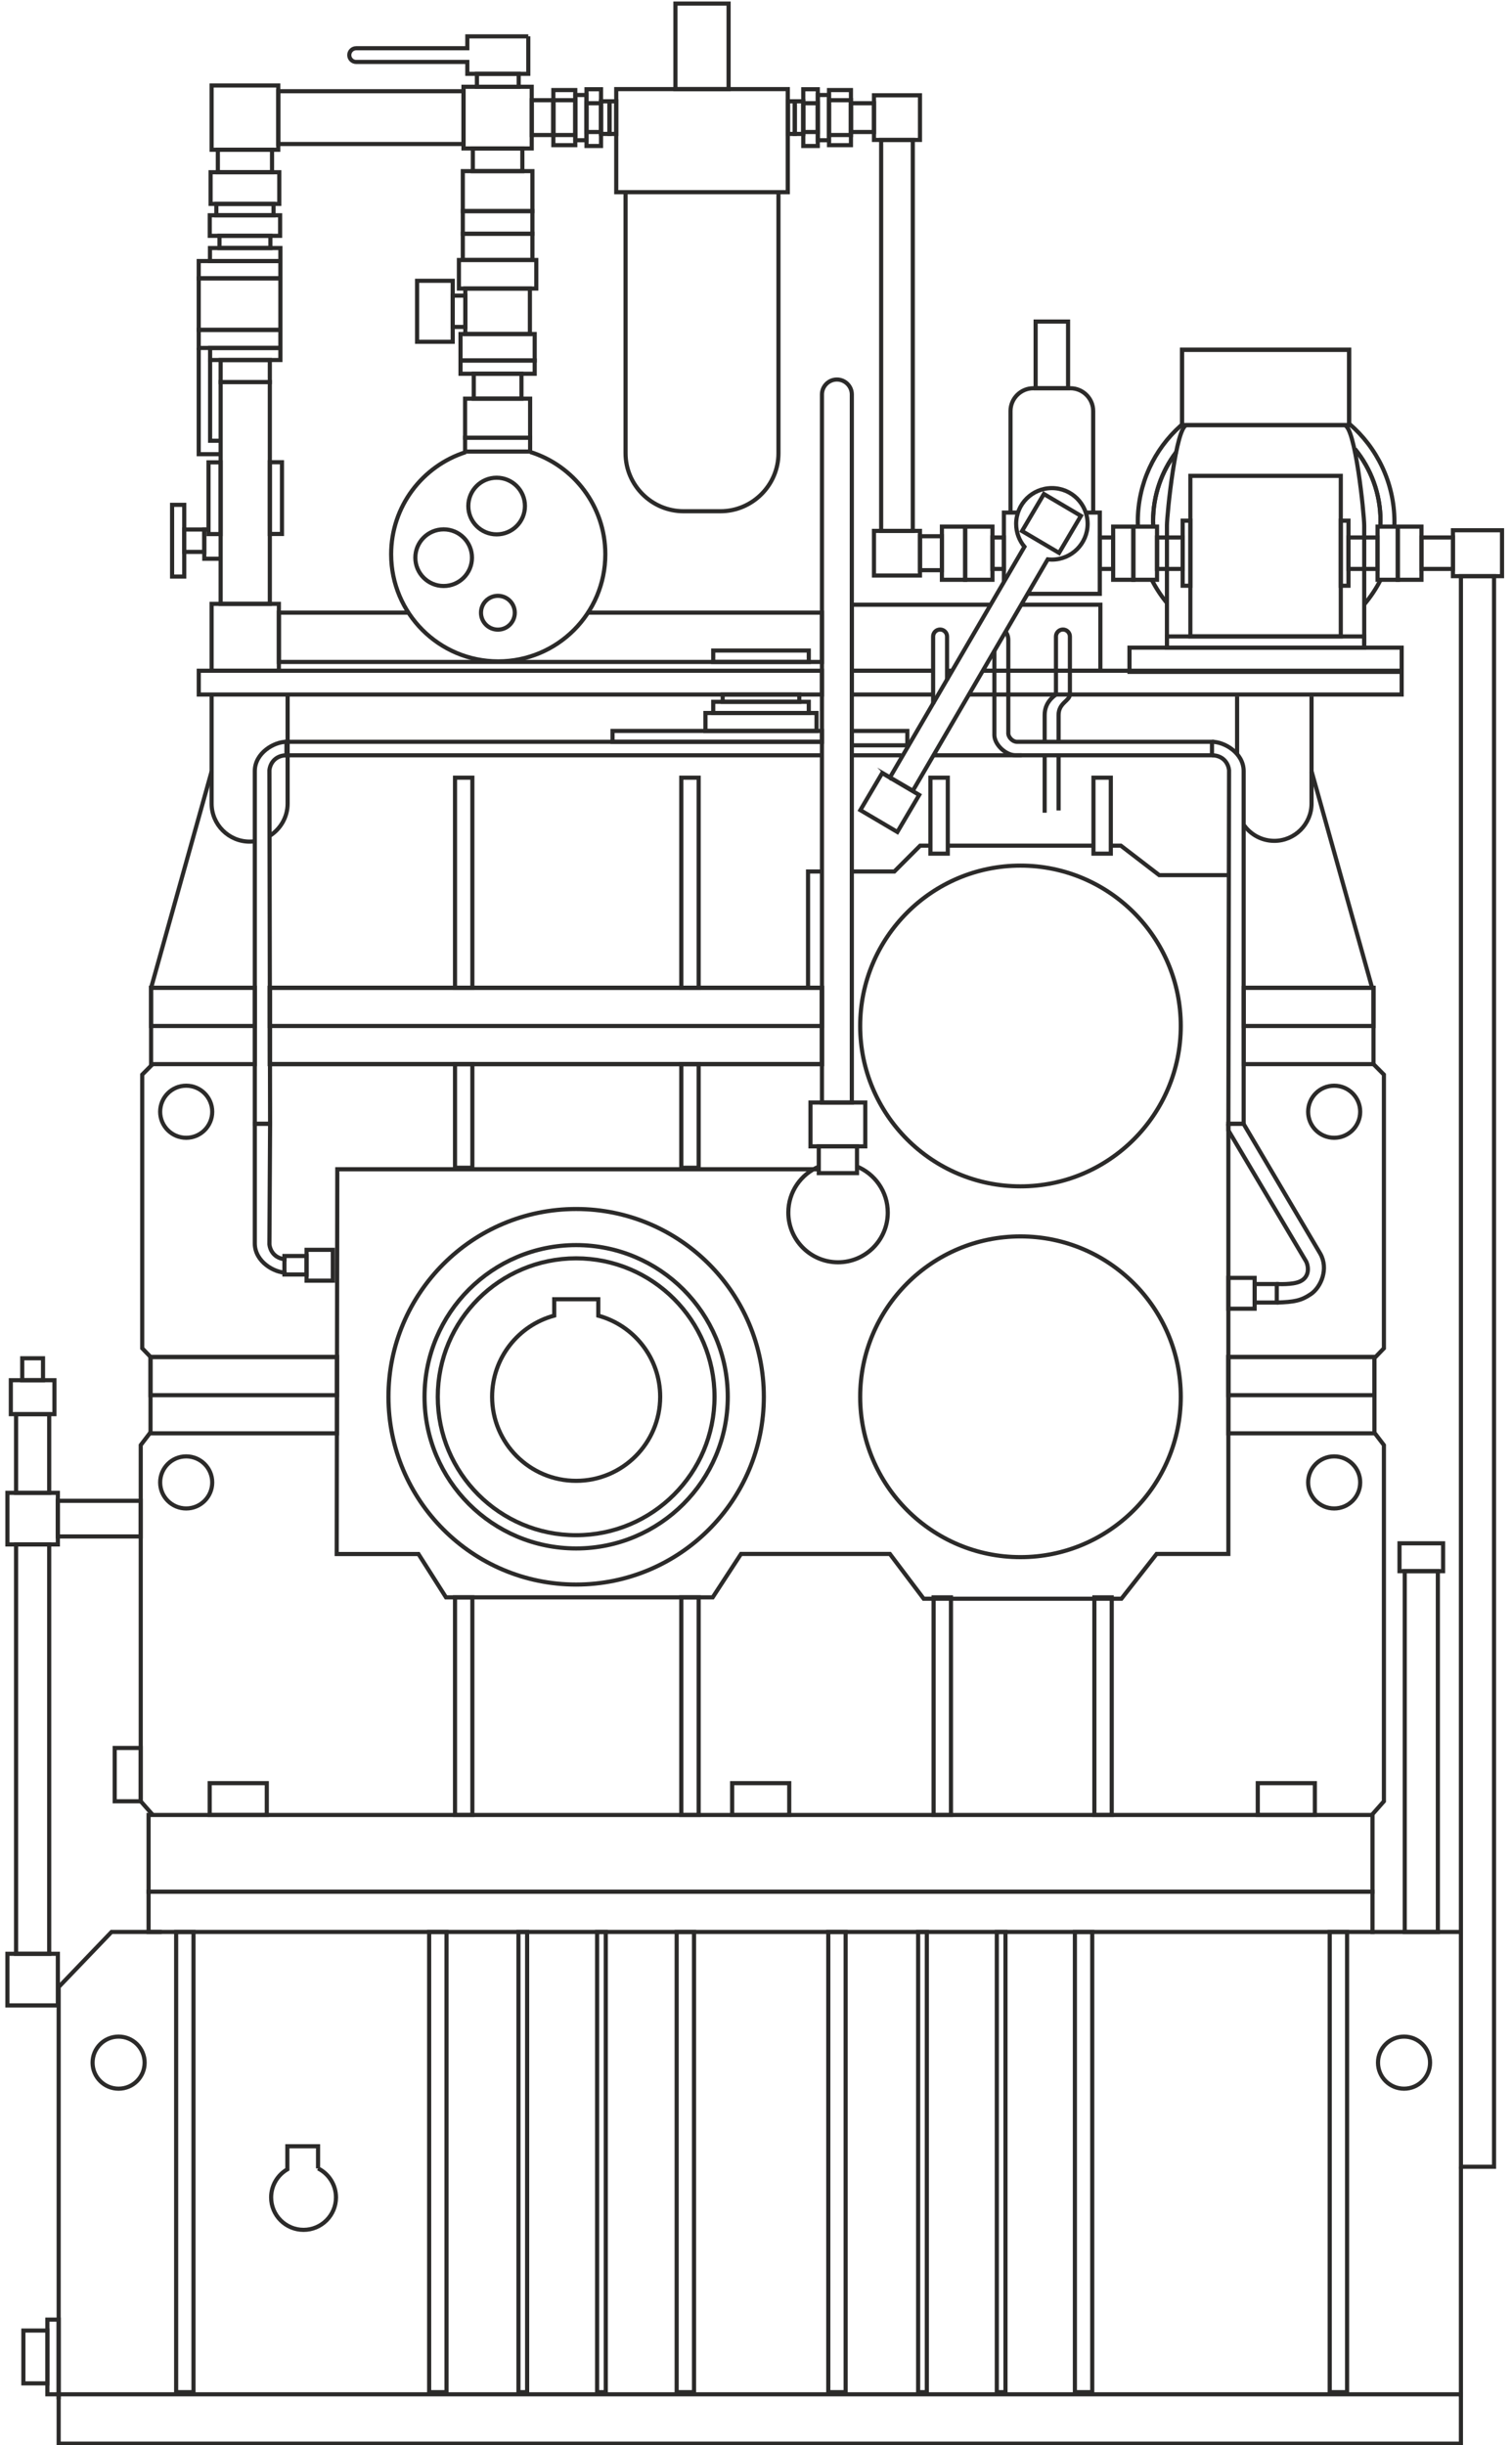 <?xml version="1.0" encoding="UTF-8"?> <svg xmlns="http://www.w3.org/2000/svg" xmlns:xlink="http://www.w3.org/1999/xlink" xml:space="preserve" width="73mm" height="118mm" version="1.1" style="shape-rendering:geometricPrecision; text-rendering:geometricPrecision; image-rendering:optimizeQuality; fill-rule:evenodd; clip-rule:evenodd" viewBox="0 0 7300 11800"> <defs> <style type="text/css"> .str0 {stroke:#2B2A29;stroke-width:20;stroke-miterlimit:22.926} .fil0 {fill:none} </style> </defs> <g id="Слой_x0020_1">  <g id="_1854717900720"> <polygon class="fil0 str0" points="3261.02,17.3 3517.67,17.3 3517.67,430.05 3261.02,430.05 "></polygon> <polygon class="fil0 str0" points="2975.23,927.46 3803.44,927.46 3803.44,430.05 2975.23,430.05 "></polygon> <path class="fil0 str0" d="M3758.45 927.46l0 1259.86c0,154.02 -126,280.01 -279.99,280.01l-178.25 0c-153.99,0 -279.99,-125.98 -279.99,-280.01l0 -1259.86"></path> <polygon class="fil0 str0" points="2975.23,646.33 2942.86,646.33 2942.86,488.91 2975.23,488.91 "></polygon> <polygon class="fil0 str0" points="2901.85,646.33 2942.86,646.33 2942.86,488.91 2901.85,488.91 "></polygon> <polygon class="fil0 str0" points="2901.85,704.54 2831.73,704.54 2831.73,430.7 2901.85,430.7 "></polygon> <polygon class="fil0 str0" points="2901.85,637.07 2831.73,637.07 2831.73,498.17 2901.85,498.17 "></polygon> <polygon class="fil0 str0" points="2777.49,676.76 2831.73,676.76 2831.73,458.48 2777.49,458.48 "></polygon> <polygon class="fil0 str0" points="2777.49,700.57 2671.66,700.57 2671.66,434.67 2777.49,434.67 "></polygon> <polygon class="fil0 str0" points="2777.49,651.63 2671.66,651.63 2671.66,483.61 2777.49,483.61 "></polygon> <polygon class="fil0 str0" points="2567.16,651.63 2671.66,651.63 2671.66,483.61 2567.16,483.61 "></polygon> <polygon class="fil0 str0" points="2567.16,716.45 2237.75,716.45 2237.75,418.79 2567.16,418.79 "></polygon> <polygon class="fil0 str0" points="1343.47,694.97 2237.75,694.97 2237.75,440.27 1343.47,440.27 "></polygon> <polygon class="fil0 str0" points="1343.47,722.76 1021.67,722.76 1021.67,412.48 1343.47,412.48 "></polygon> <polygon class="fil0 str0" points="1313.37,722.76 1051.77,722.76 1051.77,831.24 1313.37,831.24 "></polygon> <polygon class="fil0 str0" points="1348.41,984.04 1016.73,984.04 1016.73,831.24 1348.41,831.24 "></polygon> <polygon class="fil0 str0" points="1320.62,984.04 1044.52,984.04 1044.52,1038.94 1320.62,1038.94 "></polygon> <polygon class="fil0 str0" points="1352.37,1138.16 1012.77,1138.16 1012.77,1038.94 1352.37,1038.94 "></polygon> <polygon class="fil0 str0" points="1305.43,1138.16 1059.71,1138.16 1059.71,1197.04 1305.43,1197.04 "></polygon> <polygon class="fil0 str0" points="1353.71,1259.87 1013.71,1259.87 1013.71,1197.04 1353.71,1197.04 "></polygon> <polygon class="fil0 str0" points="1353.71,1259.87 959.47,1259.87 959.47,1343.22 1353.71,1343.22 "></polygon> <polygon class="fil0 str0" points="1353.71,1591.94 959.47,1591.94 959.47,1343.22 1353.71,1343.22 "></polygon> <polygon class="fil0 str0" points="1353.71,1591.94 959.47,1591.94 959.47,1679.25 1353.71,1679.25 "></polygon> <polygon class="fil0 str0" points="1353.71,1737.47 1014.36,1737.47 1014.36,1679.25 1353.71,1679.25 "></polygon> <polygon class="fil0 str0" points="1302.75,1737.47 1065.32,1737.47 1065.32,1843.97 1302.75,1843.97 "></polygon> <polygon class="fil0 str0" points="1302.75,2914.23 1065.32,2914.23 1065.32,1843.97 1302.75,1843.97 "></polygon> <polygon class="fil0 str0" points="1346.41,2914.23 1021.66,2914.23 1021.66,3237.02 1346.41,3237.02 "></polygon> <polyline class="fil0 str0" points="959.47,1679.25 959.47,2191.94 1065.32,2191.94 "></polyline> <polyline class="fil0 str0" points="1014.36,1728.91 1014.36,2127.12 1065.32,2127.12 "></polyline> <polygon class="fil0 str0" points="2504.32,418.79 2302.57,418.79 2302.57,356.27 2504.32,356.27 "></polygon> <path class="fil0 str0" d="M2550.62 175.47l-294.35 0 0 57.32 -536.89 0c-18.2,0 -33.07,14.88 -33.07,33.08l0 0c0,18.2 14.87,33.08 33.07,33.08l536.89 0 0 57.32 294.35 0 0 -180.8z"></path> <polygon class="fil0 str0" points="2521.96,716.45 2282.95,716.45 2282.95,825.95 2521.96,825.95 "></polygon> <polygon class="fil0 str0" points="2570.47,1018.87 2234.44,1018.87 2234.44,825.95 2570.47,825.95 "></polygon> <polygon class="fil0 str0" points="2570.47,1018.87 2234.44,1018.87 2234.44,1128.02 2570.47,1128.02 "></polygon> <polygon class="fil0 str0" points="2570.47,1254.8 2234.44,1254.8 2234.44,1128.02 2570.47,1128.02 "></polygon> <polygon class="fil0 str0" points="2589.23,1254.8 2215.68,1254.8 2215.68,1392.6 2589.23,1392.6 "></polygon> <polygon class="fil0 str0" points="2558.36,1611.99 2246.55,1611.99 2246.55,1392.6 2558.36,1392.6 "></polygon> <polygon class="fil0 str0" points="2581.52,1611.99 2223.39,1611.99 2223.39,1739.87 2581.52,1739.87 "></polygon> <polygon class="fil0 str0" points="2185.74,1577.81 2246.55,1577.81 2246.55,1426.78 2185.74,1426.78 "></polygon> <polygon class="fil0 str0" points="2185.74,1649.47 2013.76,1649.47 2013.76,1355.12 2185.74,1355.12 "></polygon> <polygon class="fil0 str0" points="2581.52,1803.83 2223.39,1803.83 2223.39,1739.87 2581.52,1739.87 "></polygon> <polygon class="fil0 str0" points="2517.56,1803.83 2287.35,1803.83 2287.35,1923.99 2517.56,1923.99 "></polygon> <polygon class="fil0 str0" points="2559.46,2112.51 2245.45,2112.51 2245.45,1923.99 2559.46,1923.99 "></polygon> <polygon class="fil0 str0" points="2559.46,2112.51 2245.45,2112.51 2245.45,2179.26 2559.46,2179.26 "></polygon> <polygon class="fil0 str0" points="3804.83,646.33 3837.2,646.33 3837.2,488.91 3804.83,488.91 "></polygon> <polygon class="fil0 str0" points="3878.21,646.33 3837.2,646.33 3837.2,488.91 3878.21,488.91 "></polygon> <polygon class="fil0 str0" points="3878.21,704.54 3948.33,704.54 3948.33,430.7 3878.21,430.7 "></polygon> <polygon class="fil0 str0" points="3878.21,637.07 3948.33,637.07 3948.33,498.17 3878.21,498.17 "></polygon> <polygon class="fil0 str0" points="4002.57,676.76 3948.33,676.76 3948.33,458.48 4002.57,458.48 "></polygon> <polygon class="fil0 str0" points="4002.57,700.57 4108.4,700.57 4108.4,434.67 4002.57,434.67 "></polygon> <polygon class="fil0 str0" points="4002.57,651.63 4108.4,651.63 4108.4,483.61 4002.57,483.61 "></polygon> <polygon class="fil0 str0" points="4108.4,637.07 4219.56,637.07 4219.56,498.17 4108.4,498.17 "></polygon> <polygon class="fil0 str0" points="4441.68,675.3 4219.56,675.3 4219.56,459.94 4441.68,459.94 "></polygon> <polygon class="fil0 str0" points="4406.98,675.3 4254.26,675.3 4254.26,2562.13 4406.98,2562.13 "></polygon> <polygon class="fil0 str0" points="4441.68,2777.49 4219.56,2777.49 4219.56,2562.13 4441.68,2562.13 "></polygon> <polygon class="fil0 str0" points="4441.68,2751.77 4547.53,2751.77 4547.53,2587.85 4441.68,2587.85 "></polygon> <polygon class="fil0 str0" points="4659.98,2798.07 4547.53,2798.07 4547.53,2541.55 4659.98,2541.55 "></polygon> <polygon class="fil0 str0" points="4659.98,2798.07 4791.72,2798.07 4791.72,2541.55 4659.98,2541.55 "></polygon> <polygon class="fil0 str0" points="4846.86,2745.73 4791.72,2745.73 4791.72,2593.89 4846.86,2593.89 "></polygon> <path class="fil0 str0" d="M4961.66 2865.89l348.23 0 0 -392.16 -67.64 0m-326.88 0l-68.51 0 0 332.75"></path> <path class="fil0 str0" d="M4878.82 2471.24l0 -487.51c0,-60.49 49.44,-110.01 109.98,-110.01l179.15 0c60.54,0 109.98,49.52 109.98,110.01l0 488.61"></path> <polygon class="fil0 str0" points="5000.06,1551.84 5156.7,1551.84 5156.7,1873.72 5000.06,1873.72 "></polygon> <path class="fil0 str0" d="M4296.8 3751.94l110.34 64.34 651.32 -1116.79c6.59,0.77 13.28,1.17 20.07,1.17 95.29,0 172.53,-77.24 172.53,-172.53 0,-95.29 -77.24,-172.53 -172.53,-172.53 -95.29,0 -172.53,77.24 -172.53,172.53 0,42.06 15.05,80.6 40.06,110.53l-649.26 1113.28z"></path> <polygon class="fil0 str0" points="4259.21,3731.01 4437.93,3836.44 4332.49,4015.16 4153.77,3909.73 "></polygon> <polygon class="fil0 str0" points="1065.32,2231.32 1006.69,2231.32 1006.69,2577.48 1065.32,2577.48 "></polygon> <polygon class="fil0 str0" points="1361.33,2230.77 1302.7,2230.77 1302.7,2576.93 1361.33,2576.93 "></polygon> <polygon class="fil0 str0" points="889.51,2436.37 830.88,2436.37 830.88,2782.53 889.51,2782.53 "></polygon> <polygon class="fil0 str0" points="889.51,2555.41 986.33,2555.41 986.33,2663.49 889.51,2663.49 "></polygon> <polyline class="fil0 str0" points="1007.13,2555.41 986.33,2555.41 986.33,2696.56 1065.32,2696.56 "></polyline> <polyline class="fil0 str0" points="2841.5,2956.62 3968.44,2956.62 3968.44,3194.63 1346.41,3194.63 1346.41,2956.62 1973.86,2956.62 "></polyline> <path class="fil0 str0" d="M2560.06 2181.31c210.04,65.71 362.48,261.83 362.48,493.54 0,285.55 -231.49,517.04 -517.04,517.04 -285.55,0 -517.04,-231.49 -517.04,-517.04 0,-230.71 151.11,-426.14 359.75,-492.68"></path> <path class="fil0 str0" d="M2397.76 2305.53c75.5,0 136.7,61.2 136.7,136.7 0,75.5 -61.2,136.7 -136.7,136.7 -75.5,0 -136.7,-61.2 -136.7,-136.7 0,-75.5 61.2,-136.7 136.7,-136.7z"></path> <path class="fil0 str0" d="M2141.99 2554.69c75.5,0 136.7,61.2 136.7,136.7 0,75.5 -61.2,136.7 -136.7,136.7 -75.5,0 -136.7,-61.2 -136.7,-136.7 0,-75.5 61.2,-136.7 136.7,-136.7z"></path> <path class="fil0 str0" d="M2403.83 2875.5c45.06,0 81.58,36.52 81.58,81.58 0,45.06 -36.52,81.58 -81.58,81.58 -45.06,0 -81.58,-36.52 -81.58,-81.58 0,-45.06 36.52,-81.58 81.58,-81.58z"></path> <path class="fil0 str0" d="M4112.64 5320.78l0 -3417.11c0,-39.65 -32.44,-72.1 -72.1,-72.1l0 0c-39.66,0 -72.1,32.45 -72.1,72.1l0 3417.11 144.2 0z"></path> <polygon class="fil0 str0" points="3913.08,5320.78 4177.67,5320.78 4177.67,5532.44 3913.08,5532.44 "></polygon> <polygon class="fil0 str0" points="3968.44,3351.84 959.69,3351.84 959.69,3237.02 3968.44,3237.02 "></polygon> <path class="fil0 str0" d="M4677.65 3351.84l2089.66 0 0 -114.82 -2020.2 0m-240.86 0l-393.61 0 0 114.82 393.85 0"></path> <polygon class="fil0 str0" points="6767.31,3242.42 5453.21,3242.42 5453.21,3125.56 6767.31,3125.56 "></polygon> <polygon class="fil0 str0" points="6513.74,1687.99 5706.78,1687.99 5706.78,2051.79 6513.74,2051.79 "></polygon> <path class="fil0 str0" d="M5634.02 3125.56l0 -589.25c0,-52.98 43.43,-484.52 96.53,-484.52l759.42 0c53.1,0 96.53,431.55 96.53,484.52l0 592"></path> <polygon class="fil0 str0" points="5471.91,2798.07 5374.36,2798.07 5374.36,2541.55 5471.91,2541.55 "></polygon> <polygon class="fil0 str0" points="5471.91,2798.07 5586.19,2798.07 5586.19,2541.55 5471.91,2541.55 "></polygon> <polygon class="fil0 str0" points="5709.97,2745.73 5586.18,2745.73 5586.18,2593.89 5709.97,2593.89 "></polygon> <polygon class="fil0 str0" points="5309.89,2745.73 5374.36,2745.73 5374.36,2593.89 5309.89,2593.89 "></polygon> <polygon class="fil0 str0" points="6748.52,2798.07 6650.97,2798.07 6650.97,2541.55 6748.52,2541.55 "></polygon> <polygon class="fil0 str0" points="6748.52,2798.07 6862.8,2798.07 6862.8,2541.55 6748.52,2541.55 "></polygon> <polygon class="fil0 str0" points="7014.83,2745.73 6862.79,2745.73 6862.79,2593.89 7014.83,2593.89 "></polygon> <polygon class="fil0 str0" points="6510.55,2745.73 6650.97,2745.73 6650.97,2593.89 6510.55,2593.89 "></polygon> <polygon class="fil0 str0" points="7014.83,2780.58 7251.85,2780.58 7251.85,2559.04 7014.83,2559.04 "></polygon> <polygon class="fil0 str0" points="7053.43,2780.58 7213.25,2780.58 7213.25,10456.84 7053.43,10456.84 "></polygon> <path class="fil0 str0" d="M4933.91 2918.43l378.7 0 0 318.59 -566.11 0m-148.83 0l-26.38 0m-64.49 0l-394.16 0 0 -318.59 670.23 0"></path> <polygon class="fil0 str0" points="3489.19,3351.84 3859.07,3351.84 3859.07,3386.97 3489.19,3386.97 "></polygon> <polygon class="fil0 str0" points="3443.44,3440.99 3904.82,3440.99 3904.82,3386.97 3443.44,3386.97 "></polygon> <polygon class="fil0 str0" points="3405.96,3440.99 3942.3,3440.99 3942.3,3527.53 3405.96,3527.53 "></polygon> <polygon class="fil0 str0" points="2957.32,3580.02 3968.44,3580.02 3968.44,3527.53 2957.32,3527.53 "></polygon> <polygon class="fil0 str0" points="4380.59,3596.99 4112.64,3596.99 4112.64,3527.53 4380.59,3527.53 "></polygon> <polygon class="fil0 str0" points="3443.44,3139.53 3904.82,3139.53 3904.82,3194.63 3443.44,3194.63 "></polygon> <path class="fil0 str0" d="M4505.15 3398.62l0 -160.4 0 -166.47c0,-18.5 15.12,-33.62 33.62,-33.62l0.01 0c18.5,0 33.62,15.12 33.62,33.62l0 211.67"></path> <path class="fil0 str0" d="M5098.26 3351.84l0 -113.62 0 -166.47c0,-18.5 15.12,-33.62 33.62,-33.62l0.01 0c18.5,0 33.62,15.15 33.62,33.62l0 280.09"></path> <path class="fil0 str0" d="M4855.05 3048.75c7.96,9.31 13.11,23.9 13.11,40.18l0 452.71c1.65,16.92 20.12,38 41.34,38.38l942.03 0 0 65.04 -948.09 0c-46.31,0 -100.87,-49.61 -102.53,-95.91l0 -208.67 0 -201.12"></path> <path class="fil0 str0" d="M5043.65 3922.38l0 -215.66 0 -60.47m0 -68.35l0 -127.1c0,-60.97 42.73,-89.59 54.61,-98.95m67.25 0c-1.47,30.94 -54.61,40.49 -54.61,98.95l0 125.99m0 66.69l0 267.89"></path> <path class="fil0 str0" d="M5851.53 3580.02c59.24,-0.34 152.64,53.33 152.9,141.2l0 1702.17 -73.8 0 3.29 -1706.37c-4.32,-37.45 -31.76,-71.44 -82.39,-71.96"></path> <polyline class="fil0 str0" points="3962.38,3580.02 1383.13,3580.02 1383.13,3645.06 3968.44,3645.06 "></polyline> <path class="fil0 str0" d="M1383.13 3580.02c-59.24,-0.34 -152.64,53.33 -152.9,141.2l0 1702.17 73.8 0 -3.29 -1706.37c4.32,-37.45 31.76,-71.44 82.39,-71.96"></path> <path class="fil0 str0" d="M1383.13 6142.28c-59.24,0.34 -152.64,-53.33 -152.9,-141.2l0 -577.69 73.8 0 -3.29 581.89c4.32,37.45 31.76,71.44 82.39,71.96"></path> <polygon class="fil0 str0" points="1373.17,6061.52 1480.11,6061.52 1480.11,6150.82 1373.17,6150.82 "></polygon> <polygon class="fil0 str0" points="1606.89,6031.75 1480.11,6031.75 1480.11,6180.59 1606.89,6180.59 "></polygon> <path class="fil0 str0" d="M1231.65 4059.83c-8.65,1.26 -17.52,1.92 -26.5,1.92l-0.01 0c-100.9,0 -183.48,-82.56 -183.48,-183.48l0 -526.43m366.97 0l0 526.43c0,65.71 -35.03,123.67 -87.32,156.08"></path> <line class="fil0 str0" x1="4933.01" y1="3645.06" x2="4510.45" y2="3645.06"></line> <line class="fil0 str0" x1="4352.03" y1="3645.06" x2="4113.57" y2="3645.06"></line> <polygon class="fil0 str0" points="3968.44,5135.57 1302.77,5135.57 1302.77,4767.34 3968.44,4767.34 "></polygon> <polygon class="fil0 str0" points="3968.44,5135.57 1302.77,5135.57 1302.77,4767.34 3968.44,4767.34 "></polygon> <polygon class="fil0 str0" points="3968.44,4951.46 1302.77,4951.46 1302.77,4767.34 3968.44,4767.34 "></polygon> <polygon class="fil0 str0" points="2280.6,3753.12 2196.81,3753.12 2196.81,4767.34 2280.6,4767.34 "></polygon> <polygon class="fil0 str0" points="3373.11,3753.12 3289.32,3753.12 3289.32,4767.34 3373.11,4767.34 "></polygon> <polygon class="fil0 str0" points="2280.6,5135.57 2196.81,5135.57 2196.81,5635.57 2280.6,5635.57 "></polygon> <polygon class="fil0 str0" points="3373.11,5135.57 3289.32,5135.57 3289.32,5635.57 3373.11,5635.57 "></polygon> <polygon class="fil0 str0" points="1230.23,5135.57 729.5,5135.57 729.5,4767.34 1230.23,4767.34 "></polygon> <polygon class="fil0 str0" points="1230.23,4951.46 729.5,4951.46 729.5,4767.34 1230.23,4767.34 "></polygon> <line class="fil0 str0" x1="729.5" y1="4767.34" x2="1021.66" y2="3722.91"></line> <path class="fil0 str0" d="M5972.73 3638.02l0 -276.72m359.4 0l0 517.05c0,98.83 -80.86,179.7 -179.7,179.7l0 0c-60.1,0 -113.57,-29.9 -146.23,-75.56"></path> <polygon class="fil0 str0" points="4575.95,3753.12 4492.16,3753.12 4492.16,4119.81 4575.95,4119.81 "></polygon> <polygon class="fil0 str0" points="5363.08,3753.12 5279.29,3753.12 5279.29,4119.81 5363.08,4119.81 "></polygon> <path class="fil0 str0" d="M3901.26 4767.34l0 -561.52 66.98 0m144.43 0l205.31 0 124.58 -124.58 50.15 0m84.33 0l702 0m82.96 0l49.6 0 185.21 142.22 336.1 0"></path> <path class="fil0 str0" d="M4926.89 4177.52c427.44,0 773.94,346.5 773.94,773.94 0,427.44 -346.5,773.94 -773.94,773.94 -427.44,0 -773.94,-346.5 -773.94,-773.94 0,-427.44 346.5,-773.94 773.94,-773.94z"></path> <polygon class="fil0 str0" points="6631.29,5135.57 6004.43,5135.57 6004.43,4767.34 6631.29,4767.34 "></polygon> <polygon class="fil0 str0" points="6631.29,4951.46 6004.43,4951.46 6004.43,4767.34 6631.29,4767.34 "></polygon> <line class="fil0 str0" x1="6624.68" y1="4767.34" x2="6332.52" y2="3722.91"></line> <polygon class="fil0 str0" points="3953.14,5661.61 4137.61,5661.61 4137.61,5532.44 3953.14,5532.44 "></polygon> <path class="fil0 str0" d="M4135.77 5629.03c88.16,35.52 150.4,121.87 150.4,222.76 0,132.58 -107.48,240.06 -240.06,240.06 -132.58,0 -240.06,-107.48 -240.06,-240.06 0,-99.69 60.76,-185.19 147.27,-221.47"></path> <path class="fil0 str0" d="M4926.89 5966.98c427.44,0 773.94,346.5 773.94,773.94 0,427.44 -346.5,773.94 -773.94,773.94 -427.44,0 -773.94,-346.5 -773.94,-773.94 0,-427.44 346.5,-773.94 773.94,-773.94z"></path> <path class="fil0 str0" d="M2888.59 6349.49c172.18,46.93 298.78,204.38 298.78,391.43 0,224.06 -181.64,405.7 -405.7,405.7 -224.06,0 -405.7,-181.64 -405.7,-405.7 0,-187.44 127.12,-345.16 299.85,-391.72l0 -79 212.77 0 0 79.29z"></path> <path class="fil0 str0" d="M2781.67 6072.85c368.97,0 668.07,299.1 668.07,668.07 0,368.97 -299.1,668.07 -668.07,668.07 -368.97,0 -668.07,-299.1 -668.07,-668.07 0,-368.97 299.1,-668.07 668.07,-668.07z"></path> <path class="fil0 str0" d="M2781.67 6008.91c404.28,0 732.01,327.73 732.01,732.01 0,404.28 -327.73,732.01 -732.01,732.01 -404.28,0 -732.01,-327.73 -732.01,-732.01 0,-404.28 327.73,-732.01 732.01,-732.01z"></path> <path class="fil0 str0" d="M2781.67 5834.72c500.49,0 906.2,405.71 906.2,906.2 0,500.49 -405.71,906.2 -906.2,906.2 -500.49,0 -906.2,-405.71 -906.2,-906.2 0,-500.49 405.71,-906.2 906.2,-906.2z"></path> <polygon class="fil0 str0" points="1626.83,6917.34 726.74,6917.34 726.74,6549.11 1626.83,6549.11 "></polygon> <polygon class="fil0 str0" points="1626.97,6733.23 726.74,6733.23 726.74,6549.11 1626.97,6549.11 "></polygon> <polygon class="fil0 str0" points="6635.79,6917.34 5930.63,6917.34 5930.63,6549.11 6635.79,6549.11 "></polygon> <polygon class="fil0 str0" points="6635.79,6733.23 5930.63,6733.23 5930.63,6549.11 6635.79,6549.11 "></polygon> <polyline class="fil0 str0" points="3953.14,5642.95 1628.51,5642.95 1625.64,7499.76 2020.32,7499.76 2153.27,7708.9 3440.92,7708.9 3577.62,7499.44 4296.4,7499.44 4459.56,7715.52 5414.27,7715.52 5584.05,7499.44 5930.63,7499.44 5930.63,5423.39 "></polyline> <polygon class="fil0 str0" points="6164.35,6196.88 6057.41,6196.88 6057.41,6286.18 6164.35,6286.18 "></polygon> <polygon class="fil0 str0" points="5930.63,6167.11 6057.41,6167.11 6057.41,6315.95 5930.63,6315.95 "></polygon> <path class="fil0 str0" d="M6164.35 6286.18c85.01,-2.52 118.53,-9.42 164.78,-40.95 48.37,-32.97 87.39,-122.16 44.61,-195.99l-369.9 -625.85 -73.21 0 0 31.89 376.06 633.66c14.65,33.44 11.6,76.88 -31.29,95.94 -36.26,16.1 -105.15,11.93 -112.02,11.92 -0.27,0 -0.43,0.05 -0.48,0.08"></path> <polyline class="fil0 str0" points="6631.29,5135.57 6681.56,5186.19 6681.56,6506.92 6635.79,6554.32 "></polyline> <polyline class="fil0 str0" points="6631.29,6908.29 6681.56,6974.17 6681.56,8693.14 6623.11,8759.26 "></polyline> <polygon class="fil0 str0" points="2280.6,7708.9 2196.81,7708.9 2196.81,8759.25 2280.6,8759.25 "></polygon> <polygon class="fil0 str0" points="3373.11,7708.9 3289.32,7708.9 3289.32,8759.25 3373.11,8759.25 "></polygon> <polygon class="fil0 str0" points="4591.29,7708.9 4507.5,7708.9 4507.5,8759.25 4591.29,8759.25 "></polygon> <polygon class="fil0 str0" points="5367.43,7708.9 5283.64,7708.9 5283.64,8759.25 5367.43,8759.25 "></polygon> <polygon class="fil0 str0" points="6626.44,9129.66 717.39,9129.66 717.39,8759.25 6626.44,8759.25 "></polygon> <polygon class="fil0 str0" points="6626.44,9129.66 717.39,9129.66 717.39,9323.69 6626.44,9323.69 "></polygon> <polyline class="fil0 str0" points="729.79,6908.29 679.52,6974.17 679.52,8693.14 737.97,8759.26 "></polyline> <polygon class="fil0 str0" points="679.52,8693.14 553.82,8693.14 553.82,8435.8 679.52,8435.8 "></polygon> <polygon class="fil0 str0" points="1012.46,8759.25 1288.07,8759.25 1288.07,8605.6 1012.46,8605.6 "></polygon> <polygon class="fil0 str0" points="3534.83,8759.25 3810.44,8759.25 3810.44,8605.6 3534.83,8605.6 "></polygon> <polygon class="fil0 str0" points="6072.62,8759.25 6348.23,8759.25 6348.23,8605.6 6072.62,8605.6 "></polygon> <polygon class="fil0 str0" points="77.64,7453.6 237.46,7453.6 237.46,9429.14 77.64,9429.14 "></polygon> <polygon class="fil0 str0" points="77.64,7204.47 237.46,7204.47 237.46,6824.77 77.64,6824.77 "></polygon> <polygon class="fil0 str0" points="35.74,7204.47 279.36,7204.47 279.36,7453.6 35.74,7453.6 "></polygon> <polygon class="fil0 str0" points="679.52,7243.03 279.37,7243.03 279.37,7415.04 679.52,7415.04 "></polygon> <polygon class="fil0 str0" points="52.28,6660.98 262.82,6660.98 262.82,6824.77 52.28,6824.77 "></polygon> <polygon class="fil0 str0" points="107.4,6660.98 207.7,6660.98 207.7,6555.14 107.4,6555.14 "></polygon> <polygon class="fil0 str0" points="35.74,9429.14 279.36,9429.14 279.36,9678.27 35.74,9678.27 "></polygon> <polygon class="fil0 str0" points="934.23,9323.69 850.44,9323.69 850.44,11544.75 934.23,11544.75 "></polygon> <polygon class="fil0 str0" points="2155.73,9323.69 2071.94,9323.69 2071.94,11544.75 2155.73,11544.75 "></polygon> <polygon class="fil0 str0" points="3350.76,9323.69 3266.97,9323.69 3266.97,11544.75 3350.76,11544.75 "></polygon> <polygon class="fil0 str0" points="4082.78,9323.69 3998.99,9323.69 3998.99,11544.75 4082.78,11544.75 "></polygon> <polygon class="fil0 str0" points="5273.41,9323.69 5189.62,9323.69 5189.62,11544.75 5273.41,11544.75 "></polygon> <polygon class="fil0 str0" points="6503.73,9323.69 6419.94,9323.69 6419.94,11544.75 6503.73,11544.75 "></polygon> <polygon class="fil0 str0" points="4854.48,9323.69 4812.59,9323.69 4812.59,11544.75 4854.48,11544.75 "></polygon> <polygon class="fil0 str0" points="4474.74,9323.69 4432.85,9323.69 4432.85,11544.75 4474.74,11544.75 "></polygon> <polygon class="fil0 str0" points="2924.72,9323.69 2882.83,9323.69 2882.83,11544.75 2924.72,11544.75 "></polygon> <polygon class="fil0 str0" points="2544.98,9323.69 2503.09,9323.69 2503.09,11544.75 2544.98,11544.75 "></polygon> <polygon class="fil0 str0" points="6782.19,9323.69 6942.01,9323.69 6942.01,7582.64 6782.19,7582.64 "></polygon> <polygon class="fil0 str0" points="6756.83,7448.14 6967.37,7448.14 6967.37,7582.64 6756.83,7582.64 "></polygon> <line class="fil0 str0" x1="6616.76" y1="9323.69" x2="7059.94" y2="9323.69"></line> <polygon class="fil0 str0" points="7053.43,11555.01 283.24,11555.01 283.24,11793.36 7053.43,11793.36 "></polygon> <line class="fil0 str0" x1="7053.43" y1="10456.84" x2="7053.43" y2="11568.47"></line> <polyline class="fil0 str0" points="283.24,11579.48 283.24,9589.59 538.44,9323.69 780.98,9323.69 "></polyline> <polygon class="fil0 str0" points="283.24,11555.01 228.68,11555.01 228.68,11194.68 283.24,11194.68 "></polygon> <polygon class="fil0 str0" points="112.92,11502.27 228.68,11502.27 228.68,11247.42 112.92,11247.42 "></polygon> <path class="fil0 str0" d="M572.63 9828.76c69.41,0 125.68,56.27 125.68,125.68 0,69.41 -56.27,125.68 -125.68,125.68 -69.41,0 -125.68,-56.27 -125.68,-125.68 0,-69.41 56.27,-125.68 125.68,-125.68z"></path> <path class="fil0 str0" d="M1535.61 10464.85c51.3,25.7 86.53,78.75 86.53,140.03 0,86.45 -70.09,156.54 -156.54,156.54 -86.45,0 -156.54,-70.09 -156.54,-156.54 0,-57.94 31.48,-108.52 78.27,-135.59l0 -111.36 148.28 0 0 106.92z"></path> <path class="fil0 str0" d="M6778.77 9828.76c69.41,0 125.68,56.27 125.68,125.68 0,69.41 -56.27,125.68 -125.68,125.68 -69.41,0 -125.68,-56.27 -125.68,-125.68 0,-69.41 56.27,-125.68 125.68,-125.68z"></path> <path class="fil0 str0" d="M898.95 7028.58c69.41,0 125.68,56.27 125.68,125.68 0,69.41 -56.27,125.68 -125.68,125.68 -69.41,0 -125.68,-56.27 -125.68,-125.68 0,-69.41 56.27,-125.68 125.68,-125.68z"></path> <path class="fil0 str0" d="M6441.4 7028.58c69.41,0 125.68,56.27 125.68,125.68 0,69.41 -56.27,125.68 -125.68,125.68 -69.41,0 -125.68,-56.27 -125.68,-125.68 0,-69.41 56.27,-125.68 125.68,-125.68z"></path> <path class="fil0 str0" d="M898.95 5239.68c69.41,0 125.68,56.27 125.68,125.68 0,69.41 -56.27,125.68 -125.68,125.68 -69.41,0 -125.68,-56.27 -125.68,-125.68 0,-69.41 56.27,-125.68 125.68,-125.68z"></path> <path class="fil0 str0" d="M6441.4 5239.68c69.41,0 125.68,56.27 125.68,125.68 0,69.41 -56.27,125.68 -125.68,125.68 -69.41,0 -125.68,-56.27 -125.68,-125.68 0,-69.41 56.27,-125.68 125.68,-125.68z"></path> <polygon class="fil0 str0" points="5039.96,2384.15 5218.68,2489.58 5113.24,2668.3 4934.52,2562.87 "></polygon> <path class="fil0 str0" d="M6541.79 2167.25c77.16,94.55 123.43,215.3 123.43,346.86 0,9.05 -0.22,18.06 -0.65,26.99m-1096.69 0.59c-0.45,-9.16 -0.68,-18.37 -0.68,-27.58 0,-124.63 41.52,-239.56 111.49,-331.7"></path> <path class="fil0 str0" d="M6541.79 2167.25c77.16,94.55 123.43,215.3 123.43,346.86 0,9.05 -0.22,18.06 -0.65,26.99m-1096.69 0.59c-0.45,-9.16 -0.68,-18.37 -0.68,-27.58 0,-124.63 41.52,-239.56 111.49,-331.7"></path> <path class="fil0 str0" d="M6514.74 2045.55c132.63,113.6 217.07,282.59 217.7,471.34 0.03,8.14 -0.11,16.24 -0.39,24.3m-65.93 256.2c-22.05,43.46 -49.13,83.98 -80.44,120.76m-951.55 -7.97c-28.25,-34.35 -52.87,-71.79 -73.28,-111.73m-67.06 -257.2c-0.31,-8.07 -0.47,-16.2 -0.47,-24.36 0,-183.7 79.95,-348.72 206.94,-462.18 3.21,-2.87 6.45,-5.71 9.71,-8.5"></path> <polygon class="fil0 str0" points="6513.74,1687.99 5706.78,1687.99 5706.78,2051.79 6513.74,2051.79 "></polygon> <polygon class="fil0 str0" points="6473.41,2296.54 5747.11,2296.54 5747.11,3071.52 6473.41,3071.52 "></polygon> <polygon class="fil0 str0" points="6586.5,3125.56 5634.02,3125.56 5634.02,3071.52 6586.5,3071.52 "></polygon> <polygon class="fil0 str0" points="5709.97,2826.78 5747.11,2826.78 5747.11,2512.84 5709.97,2512.84 "></polygon> <polygon class="fil0 str0" points="6473.41,2826.78 6510.55,2826.78 6510.55,2512.84 6473.41,2512.84 "></polygon> <polyline class="fil0 str0" points="736.89,5135.57 686.62,5186.19 686.62,6506.92 732.39,6554.32 "></polyline> </g> </g> </svg> 